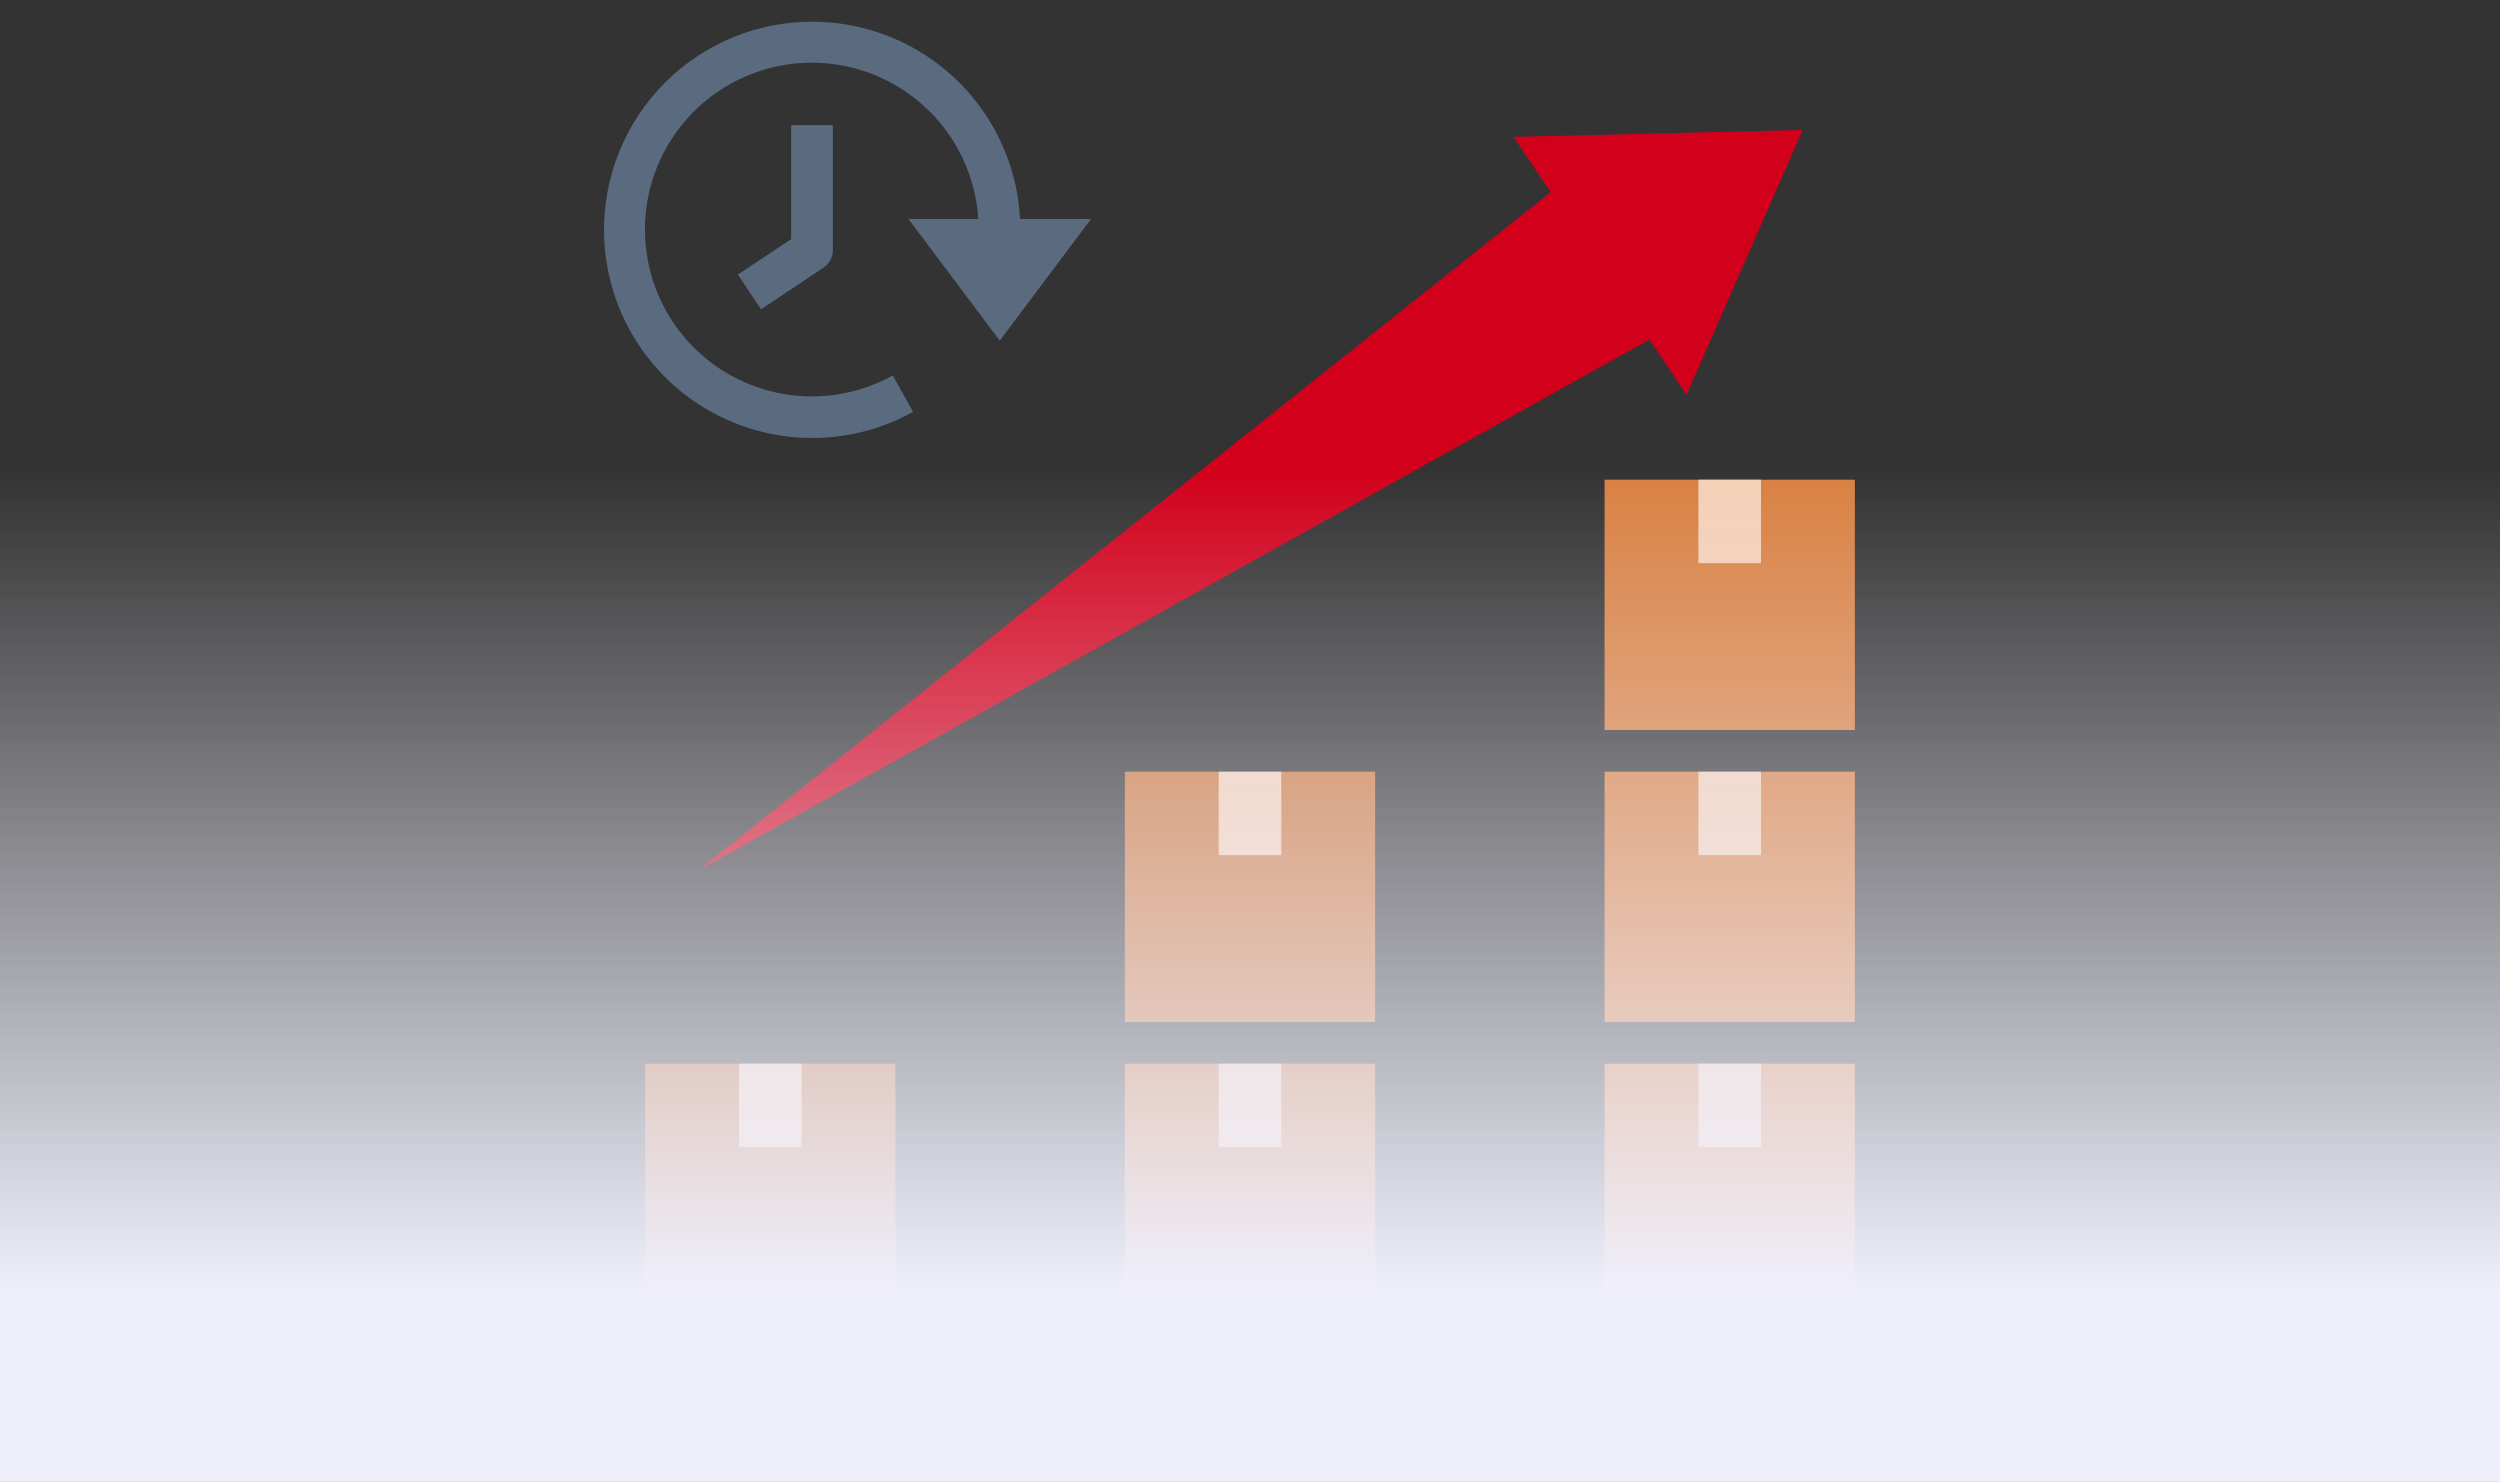 <?xml version="1.0" encoding="utf-8"?>
<!-- Generator: Adobe Illustrator 16.0.0, SVG Export Plug-In . SVG Version: 6.00 Build 0)  -->
<!DOCTYPE svg PUBLIC "-//W3C//DTD SVG 1.1//EN" "http://www.w3.org/Graphics/SVG/1.1/DTD/svg11.dtd">
<svg version="1.1" id="Layer_1" xmlns="http://www.w3.org/2000/svg" xmlns:xlink="http://www.w3.org/1999/xlink" x="0px" y="0px"
	 width="442px" height="262px" viewBox="0 0 442 262" enable-background="new 0 0 442 262" xml:space="preserve">
<rect x="0" y="0" width="442" height="262" fill="#333333" stroke="none"/>
<path fill="#D98041" d="M283.688,188.063h44.25v44.25h-44.25V188.063z"/>
<path fill="#F4D0B7" d="M300.281,188.063h11.063v14.75h-11.063V188.063z"/>
<path fill="#D98041" d="M283.688,136.438h44.25v44.25h-44.25V136.438z"/>
<path fill="#F4D0B7" d="M300.281,136.438h11.063v14.75h-11.063V136.438z"/>
<path fill="#CC783D" d="M198.875,188.063h44.25v44.25h-44.25V188.063z"/>
<path fill="#F4D0B7" d="M215.469,188.063h11.063v14.75h-11.063V188.063z"/>
<path fill="#BF7039" d="M114.062,188.063h44.25v44.25h-44.25V188.063z"/>
<path fill="#F4D0B7" d="M130.656,188.063h11.063v14.75h-11.063V188.063z"/>
<path fill="#CC783D" d="M198.875,136.438h44.25v44.25h-44.25V136.438z"/>
<path fill="#F4D0B7" d="M215.469,136.438h11.063v14.75h-11.063V136.438z"/>
<path fill="#D98041" d="M283.688,84.813h44.25v44.25h-44.25V84.813z"/>
<path fill="#F4D0B7" d="M300.281,84.813h11.063v14.75h-11.063V84.813z"/>
<path fill="#D2001B" d="M318.719,22.977L267.6,24.201l6.553,9.771L123.281,154.023l168.346-93.995l6.549,9.772L318.719,22.977z"/>
<path fill="#5A6B80" d="M139.875,42.277l-9.422,6.269l4.094,6.136l11.062-7.375c0.503-0.335,0.916-0.79,1.203-1.323
	c0.286-0.533,0.436-1.128,0.438-1.733V22.125h-7.375V42.277z"/>
<path fill="#5A6B80" d="M176.75,60.228l16.133-21.509h-12.538c-0.416-7.98-3.419-15.608-8.554-21.731
	c-5.136-6.123-12.125-10.408-19.911-12.207s-15.946-1.015-23.247,2.233c-7.301,3.249-13.346,8.786-17.222,15.774
	c-3.876,6.988-5.372,15.048-4.261,22.962c1.11,7.914,4.767,15.251,10.416,20.903s12.985,9.311,20.898,10.425
	c7.913,1.114,15.974-0.378,22.964-4.251l-3.58-6.453c-5.589,3.104-12.035,4.308-18.368,3.431
	c-6.332-0.876-12.209-3.787-16.744-8.292c-4.536-4.505-7.485-10.362-8.404-16.689s0.242-12.781,3.309-18.39
	s7.872-10.071,13.694-12.713c5.822-2.642,12.344-3.321,18.585-1.936c6.241,1.386,11.863,4.762,16.02,9.619
	c4.156,4.857,6.622,10.934,7.027,17.313h-12.353L176.75,60.228z"/>
<linearGradient id="SVGID_1_" gradientUnits="userSpaceOnUse" x1="327" y1="-16" x2="327" y2="-195" gradientTransform="matrix(1 0 0 -1 -106 67)">
	<stop  offset="0" style="stop-color:#EFEFFB;stop-opacity:0"/>
	<stop  offset="0.81" style="stop-color:#EFEFFB"/>
</linearGradient>
<rect y="83" fill="url(#SVGID_1_)" width="442" height="179"/>
</svg>
